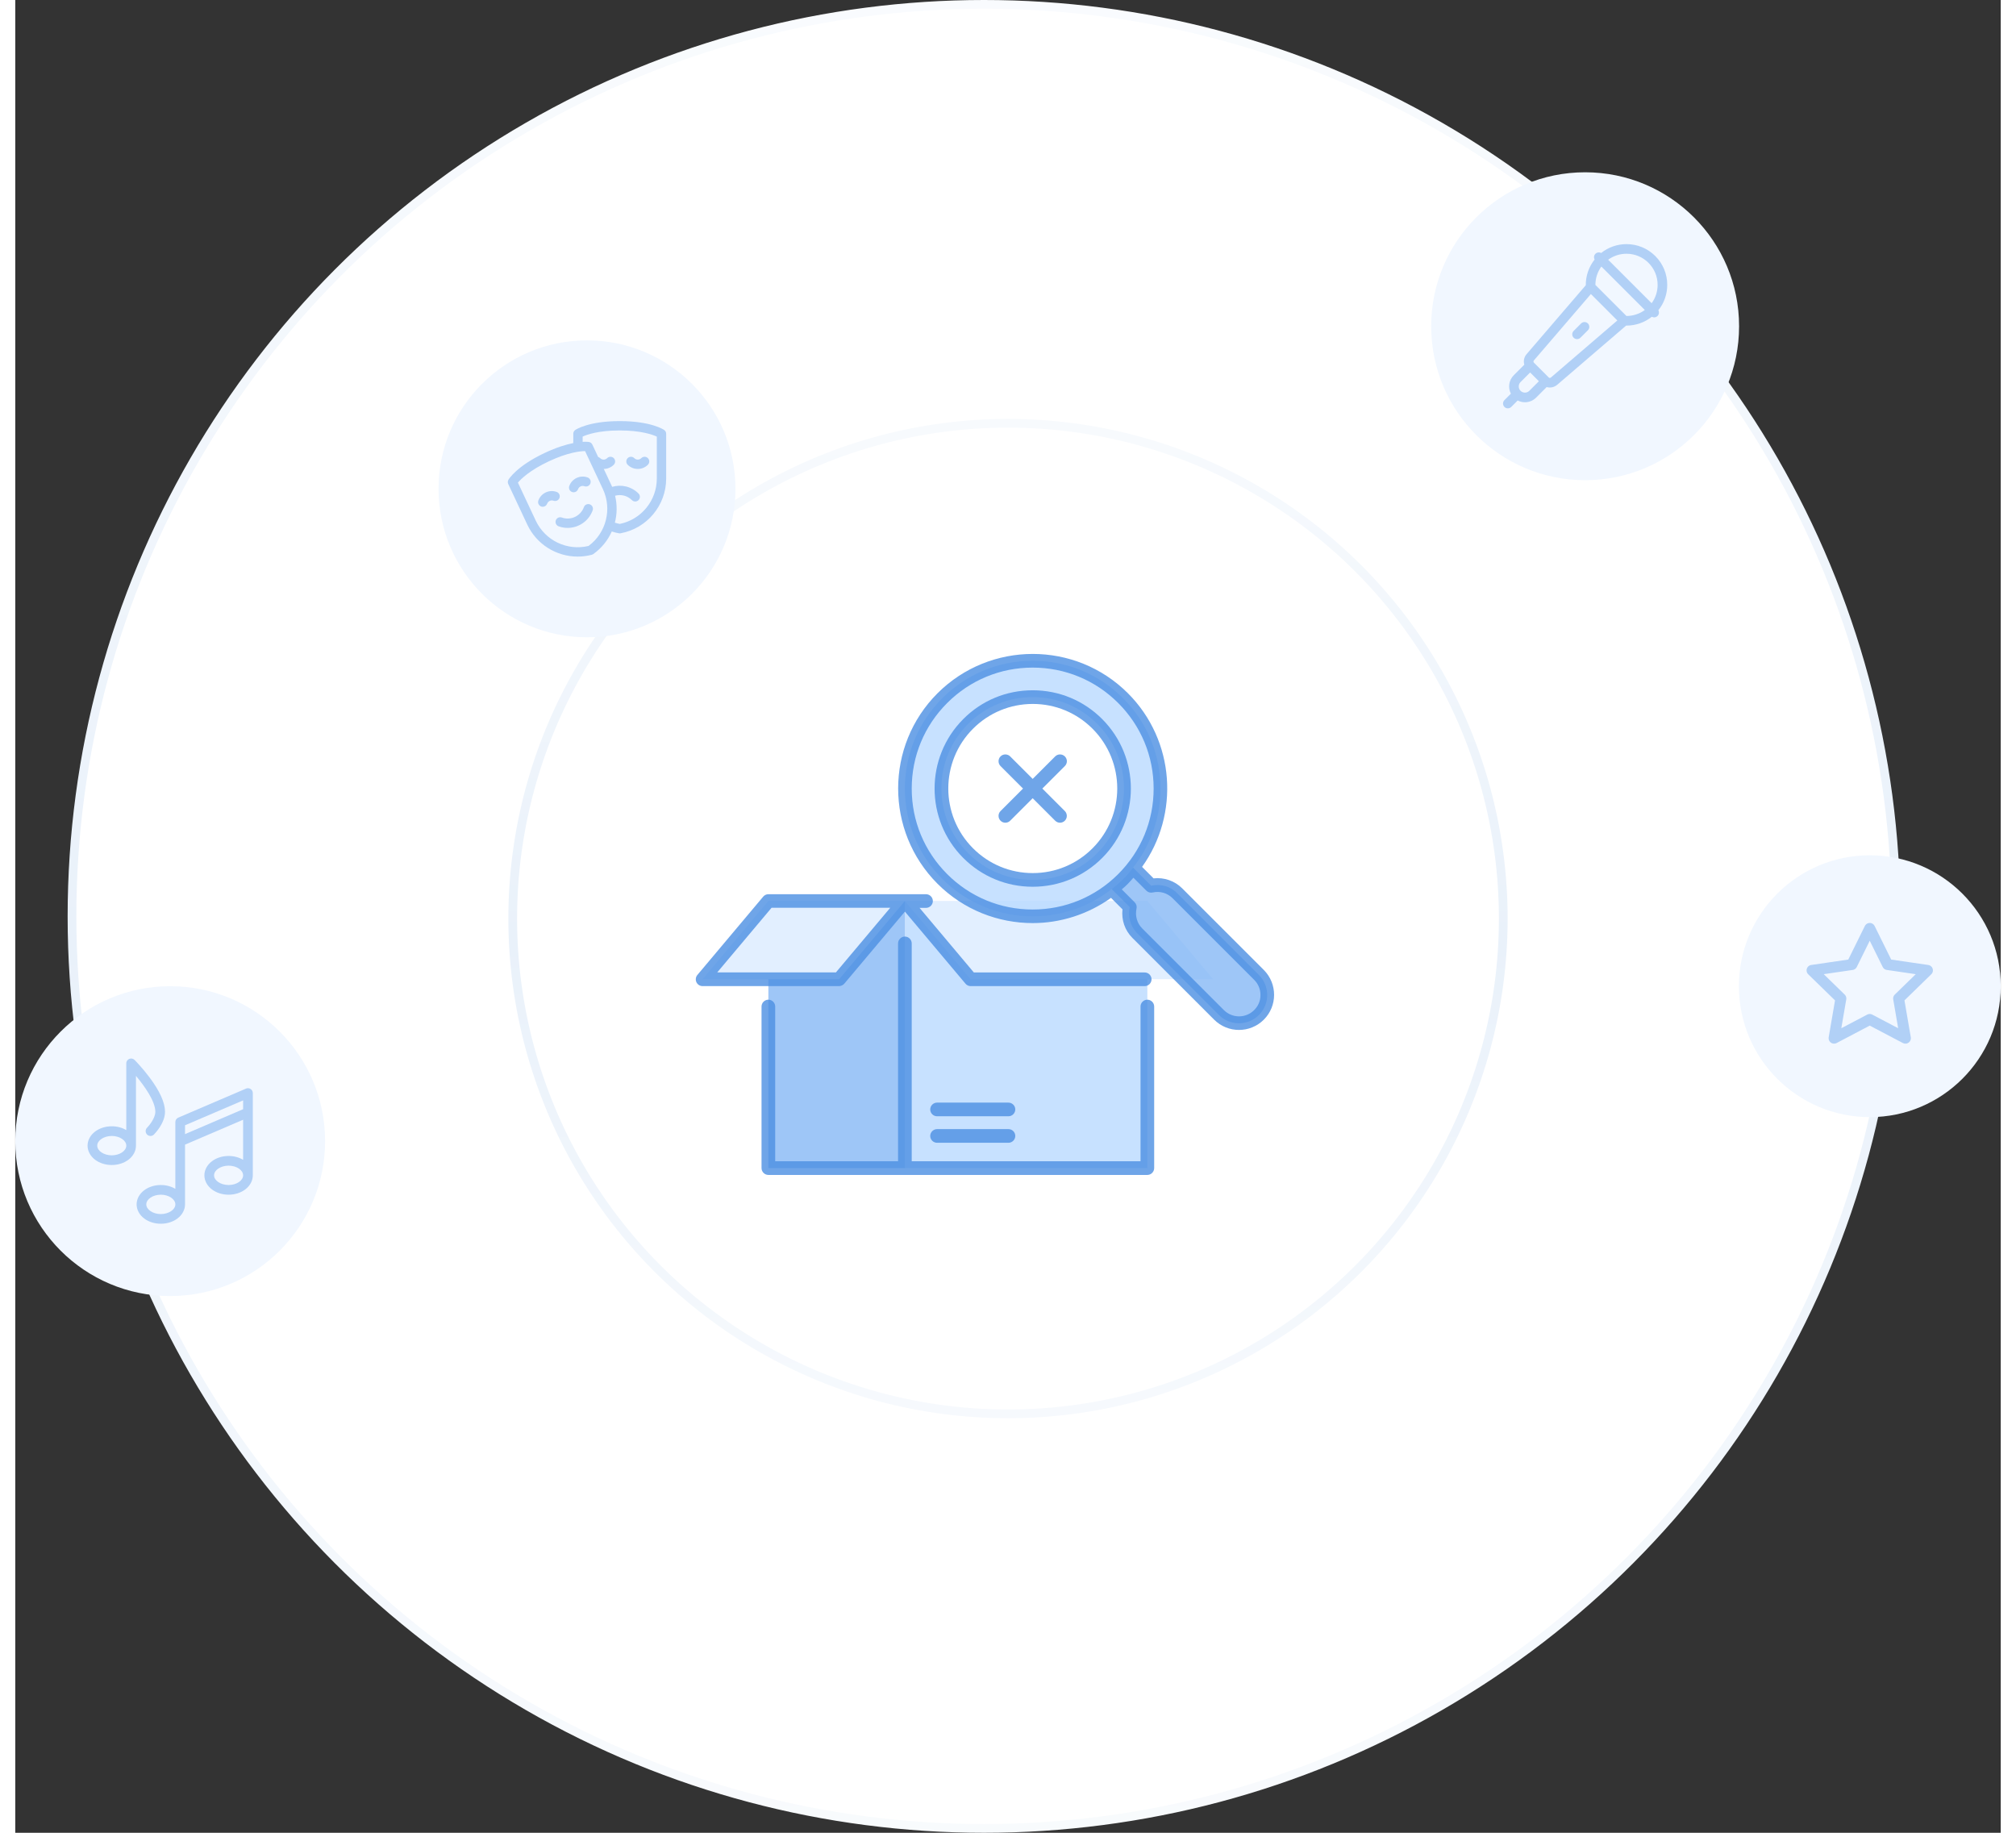 <svg width="330" height="300" viewBox="0 0 455 420" fill="none" xmlns="http://www.w3.org/2000/svg">
  <rect x="0" y="0" width="455" height="420" fill="#333333" stroke="none"/>
  <circle cx="222" cy="210" r="209" fill="white" stroke="url(#paint0_linear_2113_2159)" stroke-width="2"/>
  <circle cx="227.5" cy="210.5" r="113.5" fill="white" stroke="url(#paint1_linear_2113_2159)" stroke-width="2"/>
  <circle cx="131.02" cy="112.02" r="34.02" fill="#F1F7FF"/>
  <g clip-path="url(#clip0_2113_2159)">
  <path d="M148.698 98.524C148.577 98.441 145.662 96.498 138.52 96.498C131.379 96.498 128.463 98.441 128.342 98.524C128.051 98.724 127.877 99.054 127.877 99.408V101.536C126.247 101.859 124.074 102.506 121.377 103.771C114.912 106.804 113.097 109.801 113.023 109.927C112.844 110.232 112.827 110.605 112.977 110.925L117.332 120.208C119.473 124.77 124.029 127.549 128.879 127.549C129.953 127.549 131.042 127.412 132.121 127.129C132.125 127.128 132.128 127.127 132.131 127.126H132.132C132.254 127.093 132.37 127.038 132.473 126.964C134.371 125.607 135.799 123.81 136.699 121.797C137.226 121.968 137.769 122.106 138.326 122.208C138.358 122.214 138.39 122.219 138.423 122.222H138.423C138.455 122.225 138.488 122.226 138.52 122.226C138.585 122.226 138.65 122.22 138.714 122.208C144.769 121.094 149.164 115.817 149.164 109.661V99.408C149.164 99.054 148.989 98.724 148.698 98.524ZM119.272 119.297L115.19 110.597C115.902 109.753 117.897 107.771 122.287 105.711C126.678 103.651 129.478 103.384 130.581 103.376L134.663 112.077C136.811 116.654 135.43 122.1 131.386 125.105C126.49 126.294 121.42 123.875 119.272 119.297ZM147.02 109.661C147.02 114.717 143.458 119.061 138.52 120.063C138.141 119.986 137.769 119.889 137.407 119.774C137.922 117.778 137.955 115.659 137.458 113.6C138.787 113.231 140.272 113.567 141.314 114.609C141.523 114.819 141.798 114.923 142.072 114.923C142.346 114.923 142.62 114.819 142.829 114.609C143.248 114.191 143.248 113.513 142.829 113.094C141.195 111.46 138.855 110.95 136.781 111.564C136.724 111.431 136.665 111.298 136.603 111.166L134.866 107.462C135.731 107.455 136.544 107.116 137.157 106.503C137.575 106.084 137.575 105.406 137.157 104.987C136.738 104.569 136.06 104.569 135.641 104.987C135.427 105.202 135.142 105.32 134.838 105.32C134.535 105.32 134.25 105.202 134.035 104.987C133.903 104.855 133.745 104.765 133.577 104.716L132.248 101.884C132.098 101.564 131.8 101.339 131.452 101.281C131.4 101.273 130.917 101.2 130.02 101.252V100.049C131.013 99.59 133.658 98.641 138.52 98.641C143.37 98.641 146.018 99.589 147.02 100.05V109.661Z" fill="#B1D0F6"/>
  <path d="M142.659 107.463C143.534 107.463 144.358 107.122 144.977 106.503C145.396 106.084 145.396 105.406 144.977 104.987C144.559 104.569 143.88 104.569 143.462 104.987C143.247 105.202 142.962 105.32 142.659 105.32C142.355 105.32 142.07 105.202 141.856 104.987C141.437 104.569 140.759 104.569 140.34 104.987C139.922 105.406 139.922 106.084 140.34 106.503C140.959 107.122 141.783 107.463 142.659 107.463Z" fill="#B1D0F6"/>
  <path d="M124.717 114.1C124.919 113.544 124.63 112.929 124.074 112.728C123.25 112.431 122.36 112.472 121.567 112.844C120.774 113.216 120.174 113.874 119.876 114.698C119.675 115.254 119.963 115.869 120.52 116.07C120.64 116.113 120.763 116.134 120.884 116.134C121.322 116.134 121.734 115.862 121.892 115.426C121.995 115.141 122.203 114.913 122.477 114.784C122.752 114.655 123.06 114.641 123.346 114.744C123.902 114.945 124.516 114.657 124.717 114.1Z" fill="#B1D0F6"/>
  <path d="M127.599 112.748C127.72 112.791 127.842 112.812 127.963 112.812C128.402 112.812 128.814 112.541 128.971 112.105C129.074 111.819 129.282 111.591 129.557 111.462C129.832 111.333 130.14 111.319 130.425 111.422C130.982 111.623 131.596 111.335 131.797 110.779C131.998 110.222 131.71 109.608 131.154 109.407C129.453 108.793 127.57 109.676 126.956 111.376C126.755 111.933 127.043 112.547 127.599 112.748Z" fill="#B1D0F6"/>
  <path d="M132.321 116.95C132.522 116.394 132.233 115.78 131.677 115.579C131.12 115.377 130.506 115.665 130.305 116.222C129.564 118.271 127.295 119.336 125.246 118.596C124.689 118.394 124.075 118.683 123.874 119.239C123.673 119.796 123.961 120.41 124.518 120.611C125.199 120.857 125.896 120.974 126.583 120.974C129.078 120.974 131.425 119.429 132.321 116.95Z" fill="#B1D0F6"/>
  </g>
  <circle cx="425" cy="226" r="30" fill="#F1F7FF"/>
  <path d="M424.982 212.755L429.07 221.035L438.21 222.371L431.596 228.813L433.157 237.914L424.982 233.615L416.808 237.914L418.369 228.813L411.755 222.371L420.895 221.035L424.982 212.755Z" stroke="#B1D0F6" stroke-width="2.5" stroke-linecap="round" stroke-linejoin="round"/>
  <circle cx="359.76" cy="74.76" r="35.28" fill="#F1F7FF"/>
  <g clip-path="url(#clip1_2113_2159)">
  <path d="M378.576 65.279C378.576 62.785 377.605 60.441 375.842 58.678C374.079 56.915 371.734 55.944 369.241 55.944C367.102 55.944 365.073 56.659 363.426 57.976C363.008 57.746 362.472 57.808 362.117 58.163C361.762 58.518 361.7 59.055 361.932 59.474C360.608 61.142 359.889 63.222 359.908 65.363L346.332 81.172C345.749 81.85 345.583 82.762 345.819 83.574L343.403 85.991C342.261 87.132 342.042 88.852 342.745 90.216L341.267 91.694C340.836 92.124 340.836 92.823 341.267 93.253C341.482 93.468 341.764 93.576 342.046 93.576C342.329 93.576 342.611 93.468 342.826 93.253L344.303 91.776C344.811 92.039 345.378 92.178 345.966 92.178C346.934 92.178 347.844 91.802 348.529 91.117L350.945 88.701C351.182 88.77 351.428 88.804 351.674 88.804C352.27 88.804 352.867 88.6 353.348 88.188L369.156 74.612C369.184 74.612 369.211 74.613 369.238 74.613C371.351 74.613 373.4 73.895 375.046 72.588C375.211 72.679 375.394 72.725 375.577 72.725C375.86 72.725 376.142 72.618 376.357 72.403C376.712 72.048 376.773 71.512 376.544 71.094C377.861 69.447 378.576 67.418 378.576 65.279ZM374.283 60.237C375.629 61.584 376.371 63.374 376.371 65.279C376.371 66.813 375.89 68.272 374.999 69.486L365.034 59.521C366.248 58.63 367.707 58.149 369.241 58.149C371.146 58.149 372.936 58.891 374.283 60.237ZM369.225 72.408L362.112 65.295C362.109 63.776 362.592 62.3 363.478 61.082L373.437 71.042C372.22 71.928 370.744 72.411 369.225 72.408ZM346.97 89.558C346.702 89.826 346.345 89.974 345.966 89.974C345.587 89.974 345.23 89.826 344.962 89.558L344.962 89.558C344.409 89.004 344.409 88.104 344.962 87.55L347.155 85.357L348.159 86.361L349.163 87.365L346.97 89.558ZM351.911 86.515C351.766 86.639 351.547 86.631 351.412 86.496L348.024 83.108C347.889 82.973 347.881 82.753 348.005 82.608L361.081 67.382L367.138 73.439L351.911 86.515Z" fill="#B1D0F6"/>
  <path d="M358.837 74.123L357.128 75.832C356.697 76.263 356.697 76.961 357.128 77.391C357.343 77.606 357.625 77.714 357.907 77.714C358.189 77.714 358.471 77.607 358.687 77.391L360.396 75.682C360.826 75.251 360.826 74.553 360.396 74.123C359.965 73.692 359.267 73.692 358.837 74.123Z" fill="#B1D0F6"/>
  </g>
  <circle cx="35.5" cy="261.5" r="35.5" fill="#F1F7FF"/>
  <g clip-path="url(#clip2_2113_2159)">
  <path d="M54.433 254.907V250.48C54.433 250.107 54.246 249.759 53.934 249.554C53.623 249.349 53.23 249.314 52.887 249.461L37.355 256.117C36.948 256.292 36.683 256.693 36.683 257.136V272.438C35.73 271.868 34.569 271.558 33.355 271.558C31.931 271.558 30.58 271.983 29.552 272.755C28.444 273.586 27.808 274.767 27.808 275.996C27.808 277.224 28.444 278.406 29.552 279.237C30.58 280.008 31.931 280.433 33.355 280.433C34.779 280.433 36.13 280.008 37.158 279.237C38.266 278.406 38.902 277.224 38.902 275.996V262.305L52.214 256.6V265.782C51.261 265.212 50.1 264.902 48.886 264.902C47.462 264.902 46.112 265.327 45.083 266.099C43.975 266.93 43.339 268.111 43.339 269.34C43.339 270.568 43.975 271.749 45.083 272.58C46.112 273.352 47.462 273.777 48.886 273.777C50.31 273.777 51.661 273.352 52.69 272.58C53.798 271.749 54.433 270.568 54.433 269.34C54.433 269.34 54.433 254.911 54.433 254.907ZM33.355 278.215C31.551 278.215 30.027 277.199 30.027 275.996C30.027 274.793 31.551 273.777 33.355 273.777C35.159 273.777 36.683 274.793 36.683 275.996C36.683 277.199 35.159 278.215 33.355 278.215ZM38.902 259.892V257.868L52.214 252.163V254.186L38.902 259.892ZM48.886 271.558C47.082 271.558 45.558 270.542 45.558 269.34C45.558 268.137 47.082 267.121 48.886 267.121C50.69 267.121 52.214 268.137 52.214 269.34C52.214 270.542 50.69 271.558 48.886 271.558Z" fill="#B1D0F6"/>
  <path d="M32.098 254.77C32.098 256.201 30.73 257.893 30.204 258.423C29.771 258.856 29.771 259.559 30.204 259.992C30.637 260.425 31.34 260.425 31.773 259.992C32.033 259.732 34.316 257.373 34.316 254.77C34.316 252.684 33.122 250.034 30.767 246.894C29.075 244.639 27.407 242.964 27.335 242.892C26.643 242.199 25.441 242.685 25.441 243.676V258.978C24.488 258.408 23.328 258.098 22.113 258.098C20.689 258.098 19.339 258.523 18.31 259.295C17.202 260.126 16.566 261.307 16.566 262.536C16.566 263.764 17.202 264.946 18.31 265.777C19.339 266.548 20.689 266.973 22.113 266.973C23.537 266.973 24.888 266.548 25.917 265.777C27.025 264.946 27.66 263.764 27.66 262.536V246.549C29.661 248.93 32.098 252.391 32.098 254.77ZM22.113 264.754C20.309 264.754 18.785 263.738 18.785 262.536C18.785 261.333 20.309 260.317 22.113 260.317C23.917 260.317 25.441 261.333 25.441 262.536C25.441 263.738 23.917 264.754 22.113 264.754Z" fill="#B1D0F6"/>
  </g>
  <path d="M274.505 224.392H218.942L203.872 206.463H259.435L274.505 224.392Z" fill="#DBEBFF" fill-opacity="0.8"/>
  <path d="M157.514 224.392H188.802L203.872 206.463H172.584L157.514 224.392Z" fill="#DBEBFF" fill-opacity="0.8"/>
  <path d="M218.942 224.392L203.872 206.463V267.682H259.435V224.392H218.942Z" fill="#B9D9FF" fill-opacity="0.8"/>
  <path d="M188.802 224.392H172.584V267.682H203.872V206.463L188.802 224.392Z" fill="#86B8F5" fill-opacity="0.8"/>
  <path d="M260.312 202.977L256.158 198.823C255.448 199.721 254.697 200.598 253.862 201.432C253.027 202.267 252.15 203.019 251.253 203.728L255.407 207.882C254.927 209.969 255.511 212.265 257.139 213.893L275.841 232.595C278.367 235.121 282.479 235.121 285.004 232.595C287.53 230.07 287.53 225.958 285.004 223.432L266.302 204.73C264.695 203.061 262.42 202.497 260.312 202.977Z" fill="#86B8F5" fill-opacity="0.8"/>
  <path d="M233.157 209.99C249.33 209.99 262.441 196.879 262.441 180.706C262.441 164.532 249.33 151.421 233.157 151.421C216.983 151.421 203.872 164.532 203.872 180.706C203.872 196.879 216.983 209.99 233.157 209.99Z" fill="#B9D9FF" fill-opacity="0.8"/>
  <path d="M233.157 201.641C227.563 201.641 222.303 199.47 218.358 195.505C210.197 187.343 210.197 174.047 218.358 165.886C222.324 161.92 227.563 159.75 233.157 159.75C238.75 159.75 244.01 161.92 247.955 165.886C256.117 174.047 256.117 187.343 247.955 195.505C244.01 199.47 238.75 201.641 233.157 201.641Z" fill="white"/>
  <path d="M249.082 164.78C244.824 160.522 239.188 158.184 233.156 158.184C227.124 158.184 221.488 160.522 217.251 164.78C208.485 173.567 208.485 187.844 217.251 196.611C221.509 200.869 227.145 203.207 233.156 203.207C239.168 203.207 244.824 200.869 249.082 196.611C257.849 187.844 257.849 173.567 249.082 164.78ZM246.87 194.398C243.217 198.051 238.353 200.076 233.177 200.076C228.001 200.076 223.137 198.051 219.485 194.398C211.929 186.842 211.929 174.548 219.485 166.992C223.137 163.34 228.001 161.315 233.177 161.315C238.353 161.315 243.217 163.34 246.87 166.992C254.425 174.548 254.425 186.842 246.87 194.398Z" fill="#4B8FE2" fill-opacity="0.8"/>
  <path d="M286.131 222.284L267.429 203.582C265.697 201.85 263.276 201.015 260.854 201.286L258.224 198.656C266.866 186.613 265.801 169.706 254.989 158.873C242.966 146.85 223.388 146.85 211.344 158.873C199.321 170.896 199.321 190.474 211.344 202.518C217.356 208.529 225.266 211.535 233.156 211.535C239.46 211.535 245.763 209.573 251.107 205.753L253.737 208.383C253.465 210.804 254.279 213.226 256.033 214.958L274.735 233.66C276.3 235.225 278.366 236.019 280.433 236.019C282.499 236.019 284.566 235.225 286.131 233.66C289.262 230.529 289.262 225.436 286.131 222.284ZM213.557 200.305C208.318 195.066 205.437 188.116 205.437 180.706C205.437 173.296 208.318 166.345 213.557 161.106C218.796 155.867 225.746 152.987 233.156 152.987C240.566 152.987 247.517 155.867 252.756 161.106C257.995 166.345 260.875 173.296 260.875 180.706C260.875 188.116 257.995 195.066 252.756 200.305C247.517 205.544 240.566 208.425 233.156 208.425C225.746 208.425 218.796 205.544 213.557 200.305ZM283.919 231.468C281.998 233.389 278.888 233.389 276.968 231.468L258.266 212.766C257.076 211.577 256.596 209.865 256.951 208.216C257.076 207.694 256.909 207.152 256.534 206.776L253.57 203.812C254.05 203.395 254.53 202.998 254.968 202.539C255.427 202.08 255.824 201.599 256.241 201.14L259.205 204.104C259.581 204.48 260.124 204.647 260.646 204.522C262.315 204.146 264.006 204.626 265.217 205.837L283.919 224.539C284.858 225.478 285.359 226.709 285.359 228.024C285.359 229.339 284.858 230.529 283.919 231.468Z" fill="#4B8FE2" fill-opacity="0.8"/>
  <path d="M189.991 225.415L203.872 208.905L217.752 225.415C218.044 225.77 218.483 225.979 218.942 225.979H258.83C259.686 225.979 260.395 225.269 260.395 224.413C260.395 223.558 259.686 222.848 258.83 222.848H219.672L207.232 208.049H208.714C209.57 208.049 210.28 207.339 210.28 206.484C210.28 205.628 209.57 204.918 208.714 204.918H172.584C172.124 204.918 171.686 205.127 171.394 205.482L156.324 223.411C155.927 223.871 155.844 224.539 156.094 225.081C156.345 225.624 156.908 225.979 157.514 225.979H188.802C189.261 225.958 189.699 225.749 189.991 225.415ZM160.874 222.827L173.314 208.028H200.511L188.071 222.827H160.874Z" fill="#4B8FE2" fill-opacity="0.8"/>
  <path d="M227.604 252.675H211.24C210.384 252.675 209.674 253.385 209.674 254.241C209.674 255.096 210.384 255.806 211.24 255.806H227.604C228.46 255.806 229.169 255.096 229.169 254.241C229.169 253.385 228.46 252.675 227.604 252.675Z" fill="#4B8FE2" fill-opacity="0.8"/>
  <path d="M227.604 258.749H211.24C210.384 258.749 209.674 259.459 209.674 260.314C209.674 261.17 210.384 261.88 211.24 261.88H227.604C228.46 261.88 229.169 261.17 229.169 260.314C229.169 259.438 228.46 258.749 227.604 258.749Z" fill="#4B8FE2" fill-opacity="0.8"/>
  <path d="M240.524 173.338C239.919 172.732 238.917 172.732 238.312 173.338L233.156 178.493L228 173.338C227.395 172.732 226.393 172.732 225.788 173.338C225.183 173.943 225.183 174.945 225.788 175.55L230.944 180.706L225.788 185.861C225.183 186.467 225.183 187.469 225.788 188.074C226.101 188.387 226.498 188.533 226.894 188.533C227.291 188.533 227.687 188.387 228 188.074L233.156 182.918L238.312 188.074C238.625 188.387 239.021 188.533 239.418 188.533C239.814 188.533 240.211 188.387 240.524 188.074C241.129 187.469 241.129 186.467 240.524 185.861L235.369 180.706L240.524 175.55C241.15 174.945 241.15 173.943 240.524 173.338Z" fill="#4B8FE2" fill-opacity="0.8"/>
  <path d="M259.435 229.089C258.579 229.089 257.869 229.798 257.869 230.654V266.117H205.437V216.189C205.437 215.334 204.728 214.624 203.872 214.624C203.016 214.624 202.306 215.334 202.306 216.189V266.117H174.149V230.654C174.149 229.798 173.439 229.089 172.584 229.089C171.728 229.089 171.018 229.798 171.018 230.654V267.682C171.018 268.538 171.728 269.248 172.584 269.248H203.872H259.435C260.291 269.248 261 268.538 261 267.682V230.654C261 229.798 260.291 229.089 259.435 229.089Z" fill="#4B8FE2" fill-opacity="0.8"/>
  <defs>
  <linearGradient id="paint0_linear_2113_2159" x1="222" y1="-79.5" x2="222" y2="508.5" gradientUnits="userSpaceOnUse">
  <stop stop-color="white"/>
  <stop offset="0.5" stop-color="#E9F1FA"/>
  <stop offset="1" stop-color="white"/>
  </linearGradient>
  <linearGradient id="paint1_linear_2113_2159" x1="227.5" y1="34.17" x2="227.5" y2="396.448" gradientUnits="userSpaceOnUse">
  <stop stop-color="white"/>
  <stop offset="0.5" stop-color="#E9F1FA"/>
  <stop offset="1" stop-color="white"/>
  </linearGradient>
  <clipPath id="clip0_2113_2159">
  <rect width="36.288" height="36.288" fill="white" transform="translate(112.875 93.876)"/>
  </clipPath>
  <clipPath id="clip1_2113_2159">
  <rect width="37.632" height="37.632" fill="white" transform="translate(340.944 55.944)"/>
  </clipPath>
  <clipPath id="clip2_2113_2159">
  <rect width="37.867" height="37.867" fill="white" transform="translate(16.566 242.567)"/>
  </clipPath>
  </defs>
  </svg>
